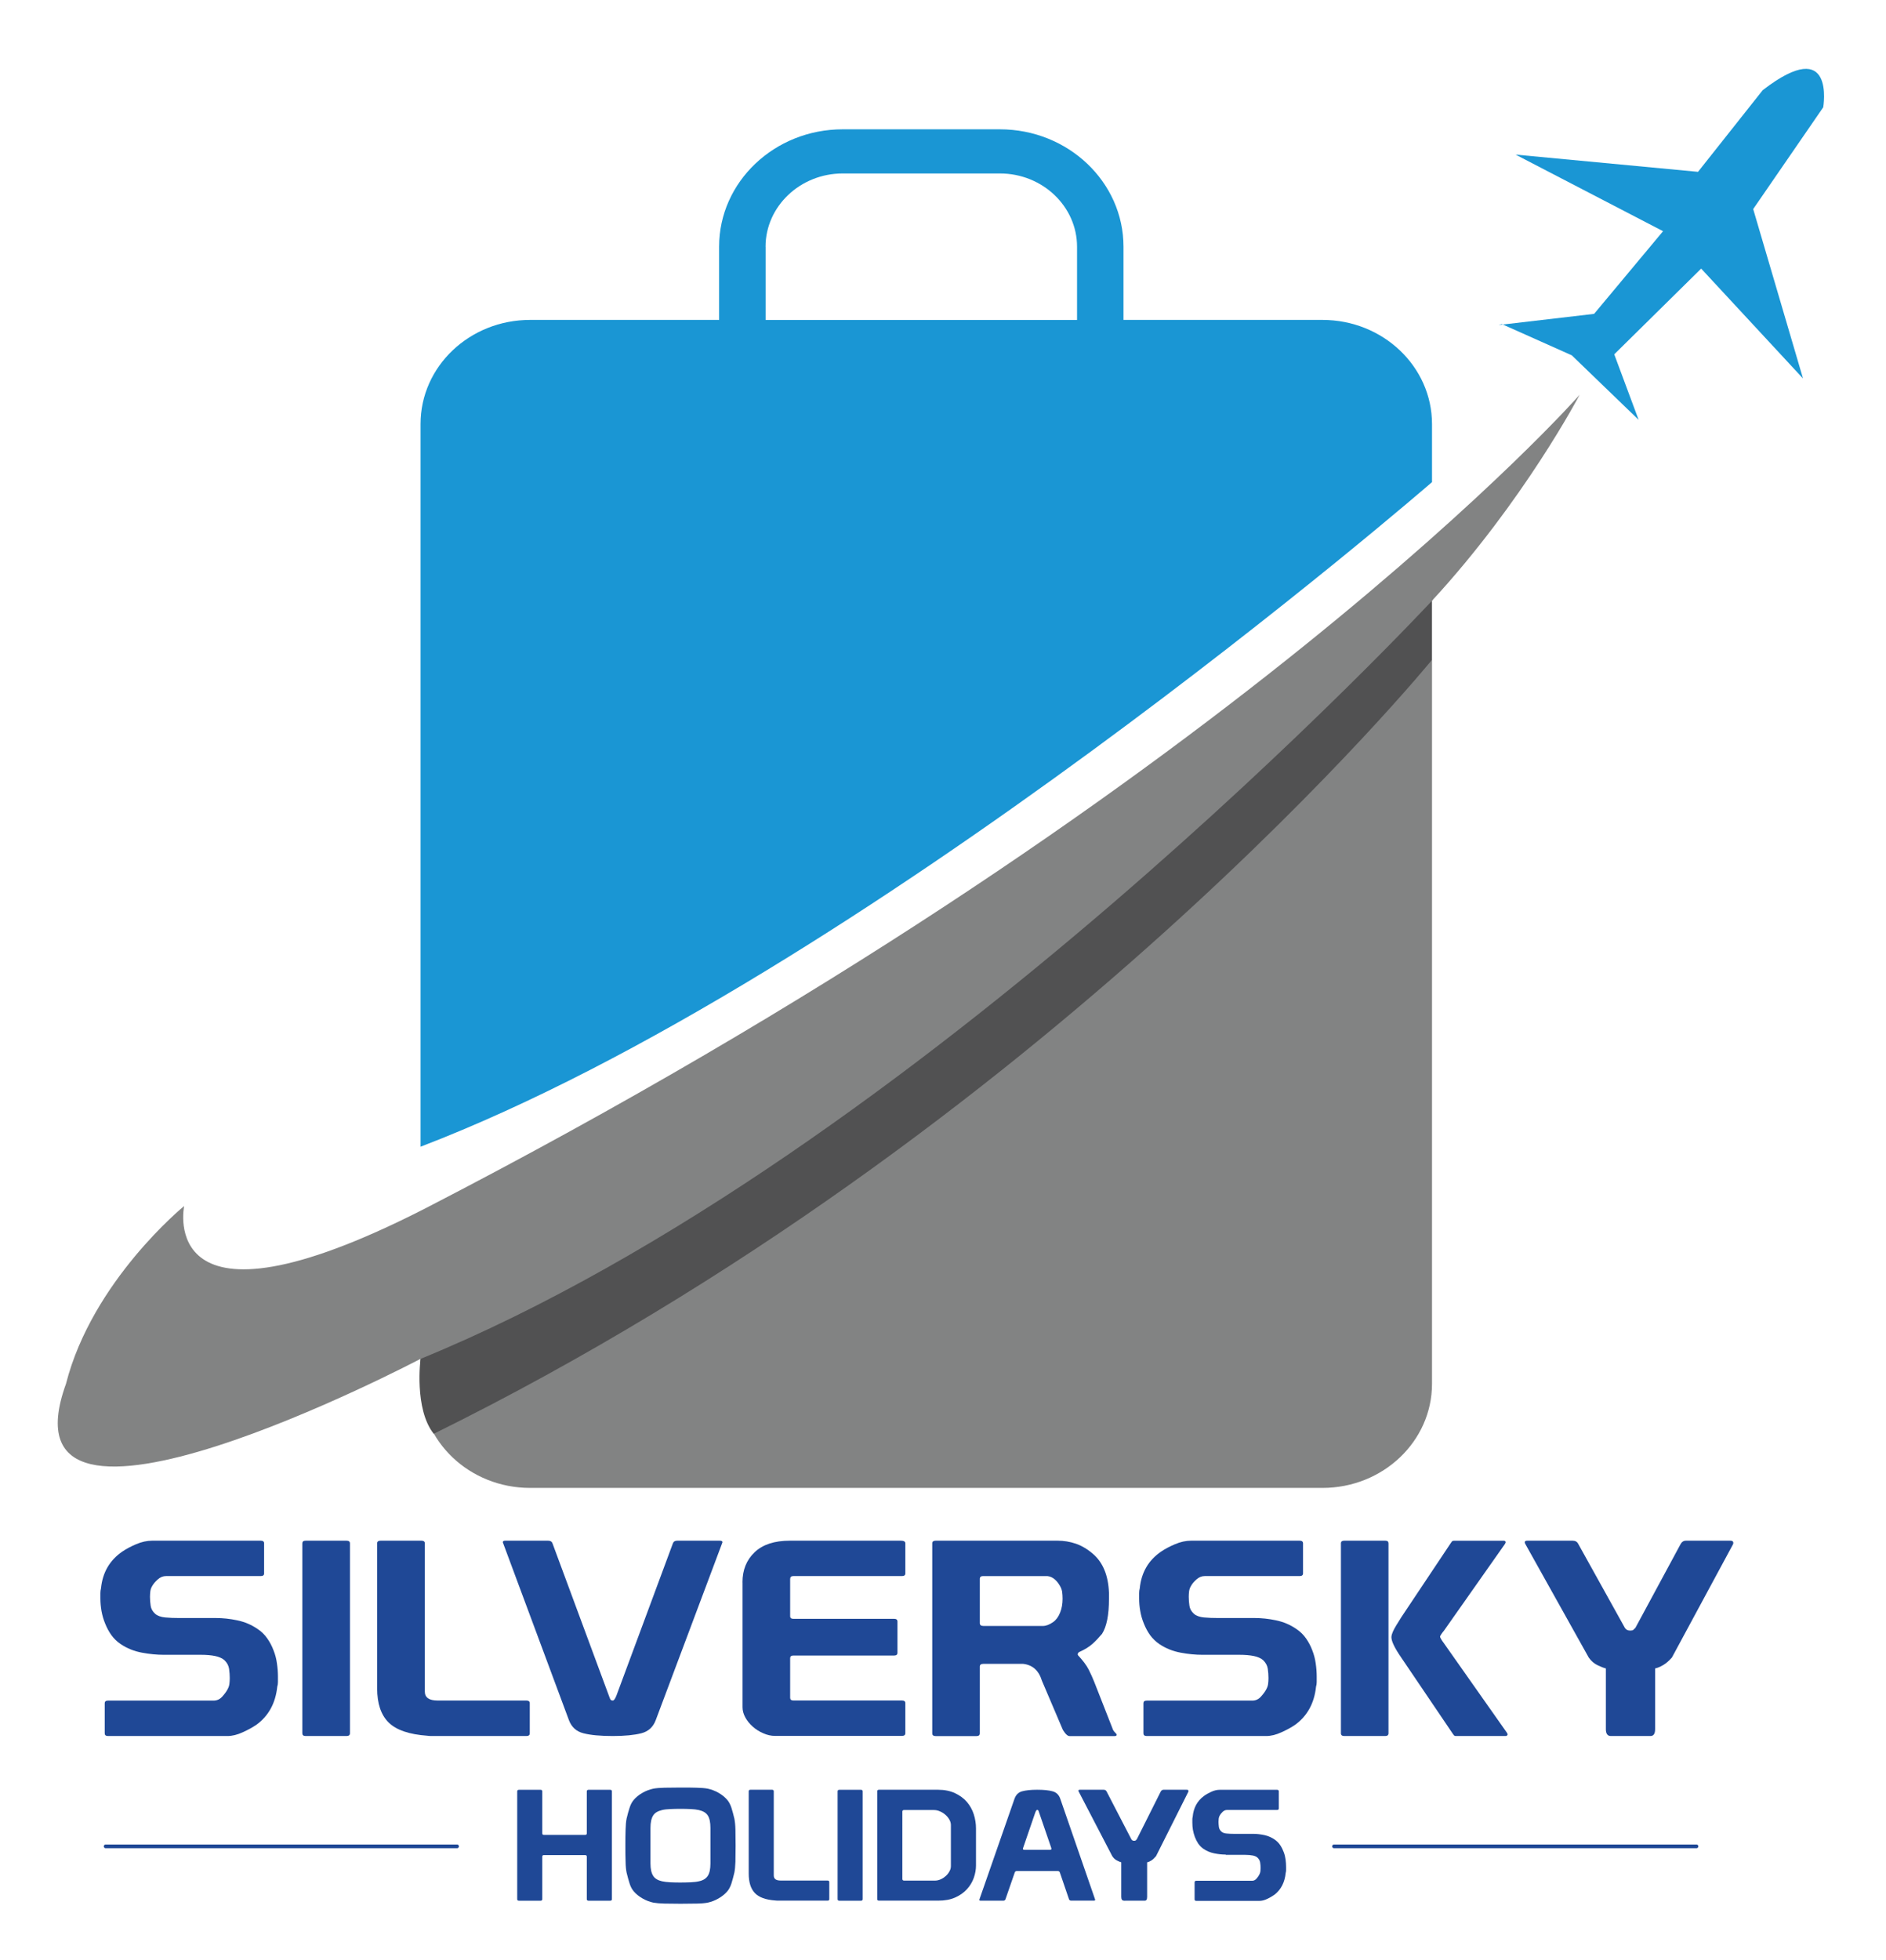 <?xml version="1.0" encoding="utf-8"?>
<!-- Generator: Adobe Illustrator 28.3.0, SVG Export Plug-In . SVG Version: 6.00 Build 0)  -->
<svg version="1.1" id="Layer_1" xmlns="http://www.w3.org/2000/svg" xmlns:xlink="http://www.w3.org/1999/xlink" x="0px" y="0px"
	 viewBox="0 0 335 348" style="enable-background:new 0 0 335 348;" xml:space="preserve">
<style type="text/css">
	.st0{fill:#828383;}
	.st1{fill:#515152;}
	.st2{fill:#1A96D4;}
	.st3{fill:#1F4896;}
	.st4{fill:none;stroke:#1F4896;stroke-width:0.655;stroke-linecap:round;stroke-linejoin:round;stroke-miterlimit:10;}
</style>
<g>
	<path class="st0" d="M254.36,106.66V245.7c0,10.21-8.72,18.48-19.46,18.48H94.16c-10.76,0-19.46-8.27-19.46-18.48v-4.44
		c0,0-75.81,39.9-62.98,4.44c4.66-18.28,20.99-31.57,20.99-31.57s-5.25,24.92,42.58,0.55C218.18,141.01,280.58,70.1,280.58,70.1
		S270.71,88.94,254.36,106.66z"/>
	<path class="st1" d="M254.36,106.66c0,0-91.6,98.59-179.66,134.61c0,0-1.17,8.87,2.34,13.3
		c109.06-53.73,177.29-137.38,177.29-137.38v-12.19"/>
	<path class="st2" d="M234.9,56.8h-35.34v-13c0-11.49-9.85-20.84-21.95-20.84h-27.94c-12.1,0-21.94,9.34-21.94,20.84v13H94.16
		c-10.76,0-19.46,8.27-19.46,18.48V203.6c78.15-29.91,179.66-118,179.66-118V75.29C254.36,65.08,245.64,56.8,234.9,56.8z
		 M135.98,43.81c0-7.17,6.16-13.01,13.7-13.01h27.94c7.54,0,13.69,5.84,13.69,13.01v13h-55.32V43.81z"/>
	<path class="st2" d="M266.76,57.54l12.43,5.55l11.87,11.45l0,0l-4.33-11.63l15.44-15.22l18.09,19.51l-8.85-30.08l12.44-18.07
		c0,0,2.25-13.07-10.75-3.04l-11.49,14.5l-32.41-3.06l26.2,13.6l-12.25,14.68l-16.97,1.98"/>
	<g>
		<g>
			<path class="st3" d="M29.09,293.81c-1.2,0-2.5-0.12-3.88-0.38c-1.39-0.26-2.64-0.76-3.76-1.51c-0.67-0.45-1.22-0.99-1.67-1.61
				c-0.45-0.63-0.81-1.31-1.1-2.04c-0.3-0.72-0.51-1.46-0.65-2.22c-0.13-0.76-0.2-1.5-0.2-2.25c0-0.32,0-0.63,0-0.92
				c0-0.29,0.03-0.58,0.11-0.88c0.28-2.8,1.54-4.98,3.79-6.52c0.66-0.45,1.47-0.89,2.44-1.3c0.97-0.42,1.93-0.63,2.86-0.63h19.3
				c0.39,0,0.58,0.16,0.58,0.48v5.32c0,0.32-0.19,0.48-0.58,0.48H29.5c-0.54,0-1.04,0.2-1.48,0.6c-0.45,0.4-0.77,0.79-0.97,1.14
				c-0.2,0.32-0.31,0.65-0.35,0.97c-0.03,0.32-0.06,0.64-0.06,0.97c0,0.51,0.04,1.05,0.12,1.59c0.08,0.55,0.35,1.03,0.82,1.45
				c0.42,0.35,1.02,0.56,1.77,0.63c0.76,0.07,1.58,0.1,2.48,0.1h6.53c1.21,0,2.46,0.13,3.79,0.41c1.32,0.28,2.54,0.79,3.67,1.58
				c0.67,0.45,1.21,1,1.66,1.64c0.45,0.65,0.82,1.34,1.1,2.09c0.3,0.74,0.5,1.51,0.61,2.32c0.12,0.81,0.18,1.58,0.18,2.32
				c0,0.35,0,0.7,0,1.01c0,0.29-0.04,0.57-0.12,0.82c-0.31,2.94-1.55,5.2-3.73,6.78c-0.67,0.45-1.47,0.89-2.42,1.32
				c-0.95,0.44-1.85,0.66-2.71,0.66H19.18c-0.39,0-0.58-0.16-0.58-0.49v-5.32c0-0.32,0.19-0.48,0.58-0.48h18.77
				c0.59,0,1.1-0.23,1.52-0.7c0.43-0.47,0.74-0.9,0.94-1.28c0.19-0.35,0.31-0.7,0.34-1.02c0.04-0.32,0.06-0.66,0.06-1.01
				c0-0.51-0.04-1.05-0.12-1.62c-0.08-0.57-0.35-1.08-0.81-1.53c-0.39-0.35-0.95-0.6-1.66-0.75c-0.72-0.15-1.57-0.22-2.54-0.22
				H29.09z"/>
			<path class="st3" d="M54.28,273.55h7.29c0.39,0,0.59,0.16,0.59,0.48v33.71c0,0.32-0.2,0.49-0.59,0.49h-7.29
				c-0.39,0-0.58-0.16-0.58-0.49v-33.71C53.7,273.71,53.89,273.55,54.28,273.55z"/>
			<path class="st3" d="M94.1,302.42v5.32c0,0.32-0.19,0.49-0.57,0.49H77.49c-0.32,0-0.6,0-0.88,0c-0.28,0-0.51-0.02-0.7-0.05
				c-3.23-0.23-5.52-1.01-6.88-2.35c-1.36-1.34-2.04-3.37-2.04-6.07v-25.73c0-0.32,0.2-0.48,0.59-0.48h7.29
				c0.39,0,0.59,0.16,0.59,0.48v26.31c0,1.06,0.76,1.59,2.27,1.59h15.8C93.91,301.93,94.1,302.1,94.1,302.42z"/>
			<path class="st3" d="M108.15,301.06c0.12,0.36,0.22,0.59,0.29,0.7c0.08,0.11,0.22,0.17,0.41,0.17c0.2,0,0.41-0.29,0.64-0.87
				l10.03-27.03c0.11-0.32,0.37-0.48,0.76-0.48h7.58c0.31,0,0.47,0.09,0.47,0.28l-11.84,31.54c-0.46,1.26-1.32,2.05-2.57,2.37
				c-1.24,0.32-2.93,0.49-5.07,0.49c-2.22,0-3.96-0.16-5.22-0.49c-1.27-0.32-2.13-1.11-2.59-2.37l-11.73-31.54
				c0-0.19,0.14-0.28,0.42-0.28h7.63c0.39,0,0.65,0.14,0.76,0.43L108.15,301.06z"/>
			<path class="st3" d="M131.88,280.94c0-2.19,0.72-3.97,2.16-5.34c1.44-1.37,3.52-2.05,6.24-2.05h19.77c0.5,0,0.76,0.16,0.76,0.48
				v5.32c0,0.32-0.2,0.48-0.59,0.48h-19.3c-0.39,0-0.57,0.18-0.57,0.54v6.57c0,0.33,0.19,0.48,0.57,0.48h17.9
				c0.39,0,0.59,0.16,0.59,0.48v5.56c0,0.32-0.2,0.48-0.59,0.48h-17.9c-0.39,0-0.57,0.16-0.57,0.48v7.01c0,0.33,0.19,0.49,0.57,0.49
				h19.3c0.39,0,0.59,0.16,0.59,0.48v5.32c0,0.32-0.2,0.49-0.59,0.49h-22.56c-0.7,0-1.4-0.16-2.09-0.47c-0.7-0.3-1.33-0.7-1.87-1.18
				c-0.54-0.48-0.98-1.02-1.31-1.62c-0.33-0.6-0.5-1.21-0.5-1.81V280.94z"/>
			<path class="st3" d="M166.18,273.55h21.69c1.09,0,2.16,0.17,3.22,0.53c1.04,0.36,2.08,0.97,3.08,1.84
				c1.75,1.52,2.69,3.81,2.81,6.87v1.11c0,2.84-0.41,4.9-1.23,6.19c-0.54,0.64-1.11,1.24-1.69,1.77c-0.59,0.53-1.38,1.02-2.4,1.47
				c-0.03,0.03-0.08,0.08-0.14,0.14c-0.05,0.07-0.09,0.14-0.09,0.24c0,0.07,0.01,0.13,0.06,0.19c0.9,0.97,1.52,1.81,1.89,2.54
				c0.37,0.73,0.71,1.48,1.01,2.25l3.21,8.18c0.07,0.26,0.22,0.49,0.43,0.7c0.22,0.22,0.32,0.35,0.32,0.42
				c0,0.16-0.12,0.25-0.34,0.25h-8.05c-0.23,0-0.48-0.18-0.76-0.51c-0.27-0.34-0.44-0.62-0.52-0.85l-3.61-8.47
				c-0.55-1.8-1.65-2.8-3.32-2.99h-7.12c-0.38,0-0.59,0.16-0.59,0.48v11.85c0,0.32-0.19,0.49-0.57,0.49h-7.29
				c-0.39,0-0.59-0.16-0.59-0.49v-33.71C165.59,273.71,165.79,273.55,166.18,273.55z M174.63,279.83c-0.38,0-0.59,0.16-0.59,0.49
				v7.88c0,0.32,0.22,0.49,0.65,0.49h10.55c0.54,0,1.15-0.22,1.81-0.68c0.54-0.38,0.96-0.95,1.25-1.69c0.3-0.74,0.44-1.56,0.44-2.46
				c0-0.46-0.03-0.86-0.08-1.24c-0.06-0.37-0.19-0.71-0.38-1.04c-0.61-1.06-1.36-1.65-2.21-1.74H174.63z"/>
			<path class="st3" d="M213.58,293.81c-1.2,0-2.5-0.12-3.87-0.38c-1.39-0.26-2.64-0.76-3.76-1.51c-0.66-0.45-1.22-0.99-1.67-1.61
				c-0.45-0.63-0.81-1.31-1.1-2.04c-0.3-0.72-0.51-1.46-0.64-2.22c-0.14-0.76-0.2-1.5-0.2-2.25c0-0.32,0-0.63,0-0.92
				c0-0.29,0.03-0.58,0.11-0.88c0.28-2.8,1.54-4.98,3.8-6.52c0.66-0.45,1.47-0.89,2.45-1.3c0.97-0.42,1.93-0.63,2.86-0.63h19.3
				c0.39,0,0.59,0.16,0.59,0.48v5.32c0,0.32-0.2,0.48-0.59,0.48h-16.86c-0.54,0-1.04,0.2-1.48,0.6c-0.45,0.4-0.78,0.79-0.96,1.14
				c-0.2,0.32-0.31,0.65-0.35,0.97c-0.04,0.32-0.06,0.64-0.06,0.97c0,0.51,0.04,1.05,0.12,1.59c0.08,0.55,0.35,1.03,0.82,1.45
				c0.42,0.35,1.02,0.56,1.77,0.63c0.76,0.07,1.58,0.1,2.48,0.1h6.53c1.21,0,2.46,0.13,3.79,0.41c1.32,0.28,2.54,0.79,3.67,1.58
				c0.66,0.45,1.21,1,1.66,1.64c0.45,0.65,0.82,1.34,1.1,2.09c0.29,0.74,0.5,1.51,0.61,2.32c0.12,0.81,0.18,1.58,0.18,2.32
				c0,0.35,0,0.7,0,1.01c0,0.29-0.04,0.57-0.12,0.82c-0.31,2.94-1.55,5.2-3.73,6.78c-0.66,0.45-1.47,0.89-2.42,1.32
				c-0.95,0.44-1.85,0.66-2.7,0.66h-21.23c-0.39,0-0.58-0.16-0.58-0.49v-5.32c0-0.32,0.19-0.48,0.58-0.48h18.78
				c0.58,0,1.09-0.23,1.51-0.7c0.43-0.47,0.74-0.9,0.94-1.28c0.19-0.35,0.31-0.7,0.34-1.02c0.04-0.32,0.06-0.66,0.06-1.01
				c0-0.51-0.04-1.05-0.12-1.62c-0.08-0.57-0.35-1.08-0.81-1.53c-0.39-0.35-0.94-0.6-1.66-0.75c-0.73-0.15-1.57-0.22-2.54-0.22
				H213.58z"/>
			<path class="st3" d="M238.77,273.55h7.29c0.39,0,0.57,0.16,0.57,0.48v33.71c0,0.32-0.19,0.49-0.57,0.49h-7.29
				c-0.39,0-0.59-0.16-0.59-0.49v-33.71C238.18,273.71,238.38,273.55,238.77,273.55z M267.4,273.69c0.08,0.09,0.03,0.26-0.12,0.49
				l-10.85,15.42c-0.08,0.07-0.2,0.23-0.38,0.49c-0.17,0.26-0.26,0.42-0.26,0.48c0,0.09,0.06,0.26,0.21,0.49
				c0.13,0.22,0.24,0.39,0.32,0.48l11.31,16.06c0.16,0.23,0.19,0.39,0.11,0.48c-0.08,0.1-0.17,0.15-0.29,0.15h-8.86
				c-0.16,0-0.28-0.05-0.35-0.15c-0.08-0.09-0.14-0.18-0.18-0.24l-9.16-13.53c-1.16-1.68-1.75-2.89-1.75-3.63
				c0-0.12,0.03-0.27,0.06-0.41c0.04-0.15,0.12-0.35,0.23-0.63c0.12-0.27,0.3-0.6,0.53-0.99c0.24-0.39,0.54-0.89,0.93-1.5l8.81-13.2
				c0.04-0.06,0.1-0.15,0.18-0.25c0.08-0.1,0.19-0.14,0.35-0.14h8.86C267.22,273.55,267.32,273.59,267.4,273.69z"/>
			<path class="st3" d="M286.11,308.23c-0.57,0-0.87-0.41-0.87-1.21v-10.79c-0.38-0.09-0.89-0.29-1.49-0.58
				c-0.61-0.29-1.12-0.74-1.55-1.35l-11.19-20.03c-0.31-0.49-0.21-0.72,0.29-0.72h8.05c0.47,0,0.8,0.19,0.99,0.58l8.28,14.9
				c0.2,0.32,0.51,0.48,0.94,0.48c0.26,0,0.45-0.04,0.55-0.12c0.1-0.09,0.22-0.21,0.38-0.37l7.99-14.8
				c0.23-0.45,0.55-0.67,0.99-0.67h7.88c0.27,0,0.43,0.07,0.49,0.21c0.06,0.15,0.05,0.3-0.03,0.46l-10.84,20.08
				c-0.54,0.61-1.07,1.06-1.58,1.35c-0.5,0.29-0.96,0.49-1.4,0.58v10.79c0,0.8-0.27,1.21-0.82,1.21H286.11z"/>
		</g>
	</g>
	<line class="st4" x1="236.95" y1="327.82" x2="301.34" y2="327.82"/>
	<line class="st4" x1="18.76" y1="327.82" x2="81.19" y2="327.82"/>
	<g>
		<path class="st3" d="M91.87,318.06c0-0.18,0.1-0.28,0.3-0.28h3.85c0.2,0,0.3,0.09,0.3,0.28v7.46c0,0.18,0.1,0.27,0.31,0.27h7.29
			c0.21,0,0.31-0.09,0.31-0.27v-7.46c0-0.18,0.1-0.28,0.31-0.28h3.84c0.21,0,0.31,0.09,0.31,0.28v19.14c0,0.18-0.1,0.27-0.31,0.27
			h-3.84c-0.2,0-0.31-0.09-0.31-0.27v-7.55c0-0.18-0.1-0.28-0.31-0.28h-7.29c-0.21,0-0.31,0.09-0.31,0.28v7.55
			c0,0.18-0.1,0.27-0.3,0.27h-3.85c-0.2,0-0.3-0.09-0.3-0.27V318.06z"/>
		<path class="st3" d="M111.08,327.61c0-1.08,0.01-2.01,0.04-2.8c0.02-0.78,0.08-1.43,0.18-1.92c0.17-0.71,0.34-1.35,0.53-1.92
			c0.18-0.57,0.43-1.04,0.74-1.4c0.4-0.47,0.92-0.9,1.54-1.25c0.62-0.36,1.27-0.6,1.97-0.75c0.49-0.09,1.14-0.14,1.94-0.16
			c0.8-0.02,1.75-0.03,2.86-0.03c1.11,0,2.06,0,2.86,0.03c0.8,0.02,1.45,0.07,1.94,0.16c0.7,0.15,1.35,0.4,1.96,0.75
			c0.62,0.35,1.13,0.78,1.54,1.25c0.31,0.37,0.55,0.83,0.74,1.4c0.18,0.57,0.35,1.21,0.52,1.92c0.1,0.5,0.17,1.14,0.19,1.92
			c0.02,0.79,0.03,1.72,0.03,2.8v0.16c0,1.08-0.01,2.01-0.03,2.8c-0.03,0.79-0.09,1.43-0.19,1.92c-0.17,0.71-0.34,1.35-0.52,1.92
			c-0.19,0.57-0.43,1.04-0.74,1.4c-0.41,0.48-0.92,0.89-1.54,1.25c-0.61,0.36-1.27,0.61-1.96,0.76c-0.49,0.09-1.14,0.15-1.94,0.16
			c-0.8,0.02-1.76,0.03-2.86,0.03c-1.11,0-2.06-0.01-2.86-0.03c-0.8-0.02-1.45-0.08-1.94-0.16c-0.7-0.15-1.35-0.4-1.97-0.76
			c-0.61-0.35-1.13-0.77-1.54-1.25c-0.31-0.36-0.56-0.83-0.74-1.4c-0.18-0.57-0.36-1.21-0.53-1.92c-0.1-0.49-0.17-1.13-0.18-1.92
			c-0.03-0.79-0.04-1.72-0.04-2.8V327.61z M119.06,321.2c-0.58,0.02-1.07,0.08-1.48,0.18c-0.74,0.17-1.27,0.49-1.57,0.97
			c-0.31,0.49-0.47,1.22-0.47,2.19v6.32c0,0.96,0.16,1.69,0.47,2.18c0.3,0.49,0.83,0.81,1.57,0.98c0.4,0.09,0.9,0.15,1.48,0.18
			c0.57,0.03,1.18,0.04,1.81,0.04c0.64,0,1.25-0.02,1.81-0.04c0.58-0.03,1.07-0.08,1.48-0.18c0.75-0.16,1.26-0.49,1.57-0.98
			c0.31-0.48,0.46-1.21,0.46-2.18v-6.32c0-0.97-0.15-1.7-0.46-2.19c-0.31-0.48-0.83-0.8-1.57-0.97c-0.41-0.09-0.91-0.16-1.48-0.18
			c-0.56-0.03-1.17-0.04-1.81-0.04C120.24,321.16,119.63,321.17,119.06,321.2z"/>
		<path class="st3" d="M147.3,334.17v3.02c0,0.18-0.1,0.27-0.31,0.27h-8.46c-0.17,0-0.32,0-0.46,0c-0.15,0-0.27-0.01-0.37-0.03
			c-1.71-0.12-2.91-0.57-3.63-1.33c-0.72-0.76-1.08-1.91-1.08-3.45v-14.6c0-0.18,0.09-0.28,0.3-0.28h3.85c0.2,0,0.3,0.09,0.3,0.28
			v14.93c0,0.61,0.4,0.91,1.2,0.91h8.33C147.2,333.89,147.3,333.99,147.3,334.17z"/>
		<path class="st3" d="M149.08,317.78h3.85c0.2,0,0.3,0.09,0.3,0.28v19.14c0,0.18-0.1,0.27-0.3,0.27h-3.85c-0.2,0-0.3-0.09-0.3-0.27
			v-19.14C148.78,317.87,148.89,317.78,149.08,317.78z"/>
		<path class="st3" d="M155.82,337.19v-19.14c0-0.18,0.1-0.28,0.31-0.28h10.49c1.16,0,2.17,0.21,3.02,0.61
			c0.85,0.4,1.56,0.92,2.11,1.56c0.55,0.65,0.96,1.38,1.22,2.2c0.26,0.82,0.39,1.66,0.39,2.5v6.59c0,0.71-0.13,1.44-0.39,2.18
			c-0.26,0.74-0.67,1.42-1.22,2.02c-0.55,0.61-1.25,1.1-2.09,1.47c-0.84,0.38-1.84,0.56-3.01,0.56h-10.52
			C155.92,337.46,155.82,337.37,155.82,337.19z M160.28,333.62c0,0.18,0.11,0.28,0.31,0.28h5.51c0.32,0,0.66-0.08,1-0.23
			c0.34-0.15,0.64-0.36,0.91-0.6c0.27-0.25,0.48-0.52,0.64-0.82c0.17-0.3,0.25-0.61,0.25-0.92v-7.31c0-0.33-0.1-0.65-0.28-0.97
			c-0.19-0.32-0.42-0.6-0.71-0.85c-0.28-0.24-0.6-0.44-0.96-0.6c-0.36-0.16-0.72-0.23-1.1-0.23h-5.26c-0.2,0-0.31,0.09-0.31,0.27
			V333.62z"/>
		<path class="st3" d="M180.19,319.4c0.25-0.71,0.69-1.17,1.35-1.35c0.65-0.18,1.55-0.28,2.68-0.28c1.18,0,2.08,0.09,2.75,0.28
			c0.67,0.18,1.13,0.63,1.37,1.35l6.19,17.89c0,0.12-0.07,0.17-0.22,0.17h-4.03c-0.2,0-0.34-0.08-0.4-0.25l-1.62-4.74
			c-0.06-0.19-0.2-0.27-0.41-0.27h-7.22c-0.21,0-0.34,0.09-0.4,0.3l-1.63,4.7c-0.06,0.18-0.2,0.27-0.4,0.27h-4
			c-0.17,0-0.25-0.05-0.25-0.17L180.19,319.4z M184.58,321.84c-0.06-0.21-0.11-0.33-0.15-0.4c-0.04-0.07-0.11-0.09-0.22-0.09
			c-0.1,0-0.21,0.17-0.33,0.49l-2.15,6.26c0,0.04-0.01,0.07-0.02,0.08c-0.01,0.02-0.02,0.04-0.02,0.06c0,0.12,0.09,0.2,0.25,0.2
			h4.58c0.16,0,0.24-0.07,0.24-0.2c0-0.02,0-0.04-0.02-0.06c-0.01-0.02-0.01-0.04-0.01-0.08L184.58,321.84z"/>
		<path class="st3" d="M199.63,337.46c-0.31,0-0.47-0.23-0.47-0.69v-6.12c-0.2-0.05-0.46-0.16-0.78-0.33
			c-0.32-0.16-0.59-0.42-0.82-0.77l-5.91-11.37c-0.17-0.27-0.11-0.41,0.15-0.41h4.25c0.24,0,0.42,0.11,0.52,0.33l4.38,8.45
			c0.09,0.19,0.26,0.28,0.49,0.28c0.14,0,0.24-0.02,0.29-0.06c0.05-0.05,0.12-0.12,0.2-0.21l4.21-8.4c0.12-0.26,0.3-0.39,0.53-0.39
			h4.15c0.14,0,0.24,0.04,0.26,0.13c0.04,0.08,0.03,0.17-0.02,0.26l-5.72,11.4c-0.29,0.34-0.56,0.6-0.83,0.77
			c-0.27,0.17-0.52,0.28-0.75,0.33v6.12c0,0.46-0.14,0.69-0.43,0.69H199.63z"/>
		<path class="st3" d="M217.72,329.28c-0.64,0-1.32-0.07-2.05-0.22c-0.73-0.15-1.39-0.43-1.98-0.85c-0.34-0.26-0.64-0.56-0.88-0.92
			c-0.23-0.36-0.43-0.75-0.58-1.15c-0.15-0.41-0.26-0.83-0.34-1.26c-0.07-0.42-0.1-0.85-0.1-1.28c0-0.18,0-0.35,0-0.53
			c0-0.16,0.01-0.33,0.06-0.49c0.14-1.59,0.81-2.83,2-3.7c0.34-0.26,0.78-0.51,1.29-0.74c0.51-0.24,1.02-0.36,1.51-0.36h10.19
			c0.21,0,0.31,0.09,0.31,0.28v3.02c0,0.18-0.1,0.28-0.31,0.28h-8.9c-0.28,0-0.54,0.11-0.78,0.34c-0.24,0.23-0.4,0.45-0.51,0.65
			c-0.1,0.18-0.16,0.37-0.18,0.55c-0.02,0.19-0.03,0.37-0.03,0.55c0,0.3,0.02,0.6,0.06,0.91c0.04,0.31,0.18,0.58,0.43,0.82
			c0.22,0.21,0.54,0.33,0.94,0.36c0.4,0.04,0.84,0.06,1.31,0.06h3.45c0.62,0,1.3,0.08,1.99,0.23c0.7,0.15,1.35,0.45,1.94,0.89
			c0.34,0.26,0.64,0.57,0.87,0.94c0.24,0.36,0.43,0.76,0.59,1.18c0.16,0.42,0.27,0.86,0.33,1.32c0.06,0.46,0.09,0.9,0.09,1.32
			c0,0.2,0,0.39,0,0.58c0,0.17-0.03,0.33-0.07,0.47c-0.16,1.66-0.82,2.95-1.96,3.85c-0.36,0.25-0.77,0.51-1.28,0.75
			c-0.51,0.25-0.98,0.37-1.43,0.37h-11.2c-0.21,0-0.31-0.09-0.31-0.27v-3.02c0-0.18,0.1-0.28,0.31-0.28h9.91
			c0.3,0,0.57-0.13,0.8-0.4c0.22-0.26,0.39-0.51,0.49-0.72c0.1-0.21,0.16-0.39,0.18-0.57c0.02-0.19,0.03-0.38,0.03-0.58
			c0-0.3-0.02-0.61-0.07-0.92c-0.03-0.32-0.18-0.61-0.43-0.87c-0.2-0.21-0.49-0.34-0.87-0.42c-0.38-0.08-0.83-0.12-1.35-0.12H217.72
			z"/>
	</g>
</g>
</svg>
